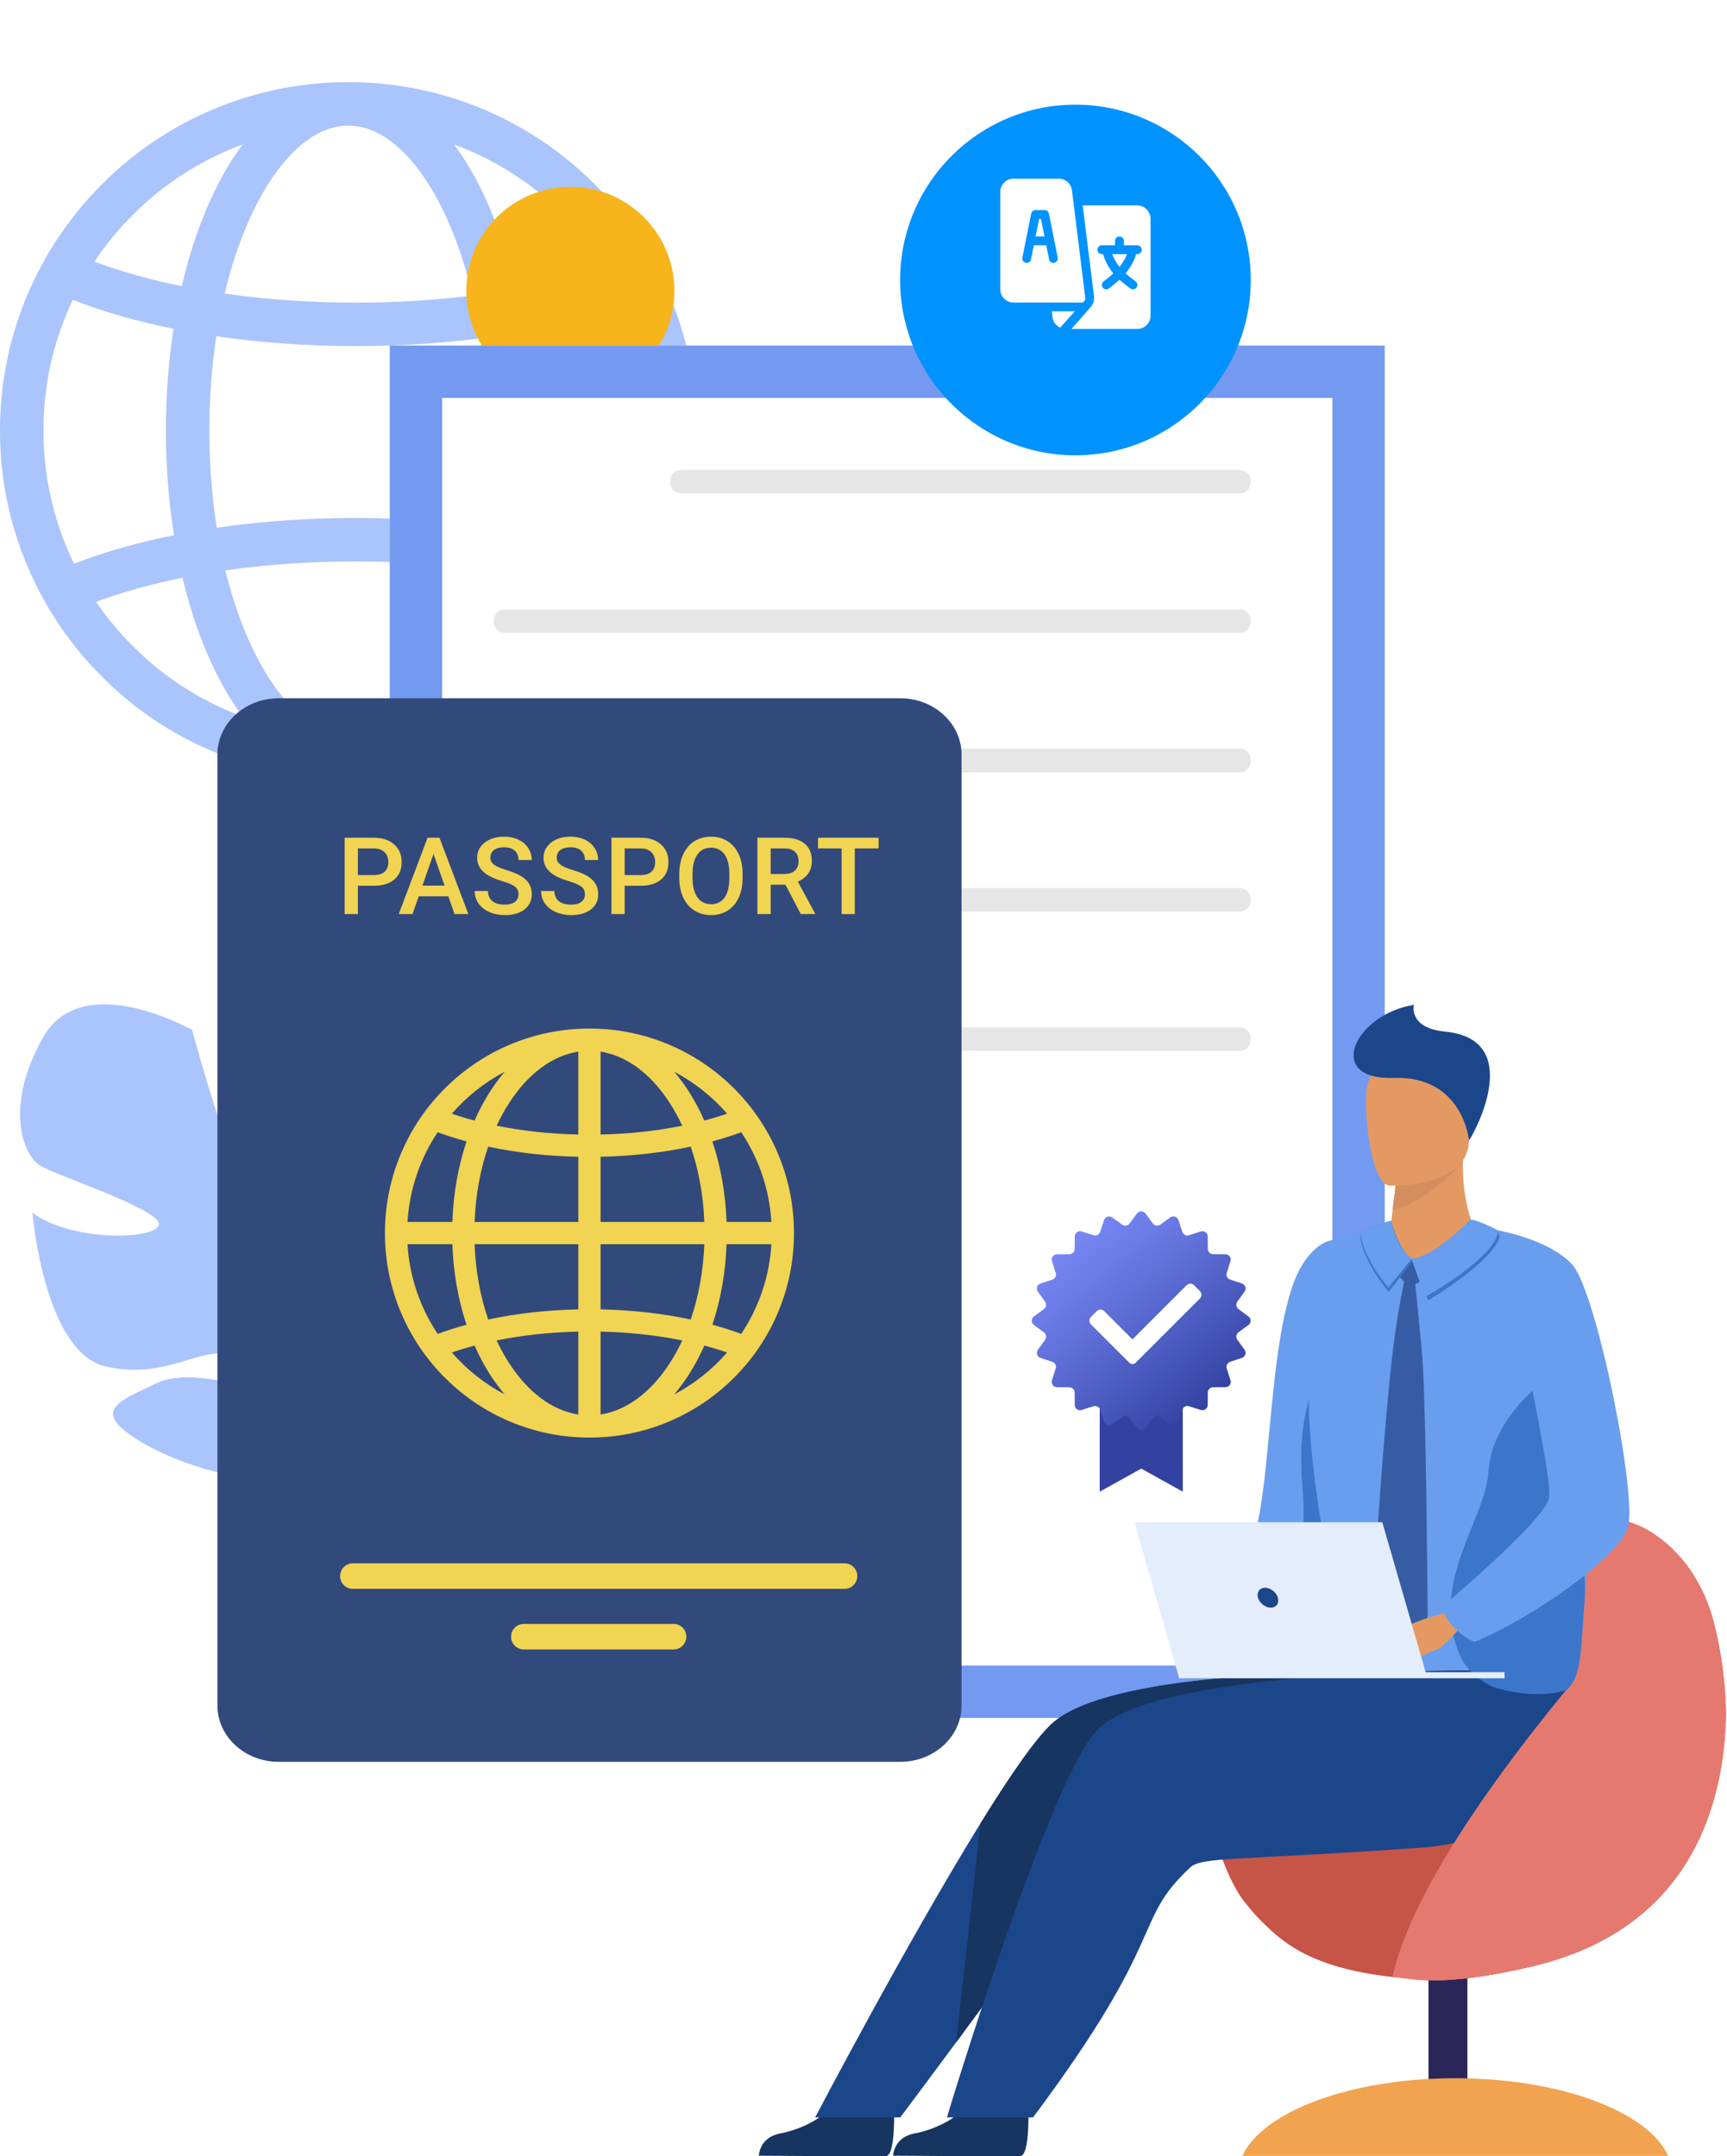 <svg width="330" height="412" viewBox="0 0 330 412" fill="none" xmlns="http://www.w3.org/2000/svg">
<path d="M8.251 198.19C15.786 184.901 36.713 196.819 36.713 196.819C36.713 196.819 44.807 227.172 49.021 229.236C53.234 231.299 46.7 201.796 46.7 201.796C55.433 203.721 73.907 222.393 73.907 222.393C73.907 222.393 64.419 251.49 68.964 252.348C73.508 253.205 76.172 226.111 76.172 226.111C83.637 231.564 88.401 244.675 88.401 244.675C93.258 265.059 69.25 270.878 69.25 270.878C69.25 270.878 66.16 281.04 68.676 294.718L68.677 294.719C68.677 294.719 69.377 297.323 69.681 301.454L67.443 300.707C67.442 299.985 67.416 299.279 67.361 298.59C67.362 298.585 67.362 298.582 67.36 298.577C67.359 298.567 67.358 298.558 67.357 298.548C67.309 298.115 67.237 297.5 67.144 296.747C67.144 296.746 67.144 296.745 67.144 296.744C67.144 296.743 67.143 296.742 67.143 296.741C66.865 295.037 66.702 293.794 66.626 292.909C66.626 292.907 66.626 292.904 66.626 292.901C65.849 287.587 64.554 280.569 62.933 278.647C62.933 278.647 63.286 278.346 63.723 277.676C63.471 277.986 63.208 278.308 62.933 278.647C56.615 286.416 37.042 281.533 27.03 275.561C17.019 269.588 22.583 267.823 29.81 264.356C37.037 260.889 48.69 266.325 52.828 265.401C56.966 264.476 52.346 260.631 45.064 258.861C37.782 257.09 32.069 263.744 20.243 261.116C8.416 258.489 6.203 231.743 6.203 231.743C13.394 237.105 28.953 237.027 30.329 234.194C31.704 231.361 10.547 224.633 7.511 222.633C4.475 220.633 0.716 211.478 8.251 198.19Z" fill="#AAC4FD"/>
<path d="M127.887 56.347C127.697 55.898 127.502 55.452 127.303 55.008C126.163 52.467 124.871 50.013 123.433 47.651C120.689 43.144 117.408 38.976 113.624 35.193C107.513 29.081 100.395 24.282 92.469 20.929C84.366 17.502 75.769 15.742 66.907 15.7C66.792 15.699 66.676 15.697 66.559 15.697C66.443 15.697 66.326 15.699 66.211 15.7C57.351 15.742 48.753 17.502 40.65 20.929C32.723 24.282 25.607 29.081 19.495 35.193C16.019 38.669 12.969 42.469 10.368 46.559C8.882 48.892 7.542 51.321 6.356 53.837C5.964 54.664 5.59 55.5 5.231 56.347C1.76 64.556 0 73.272 0 82.257C0 91.241 1.76 99.957 5.231 108.166C5.658 109.174 6.107 110.169 6.582 111.15C7.788 113.656 9.147 116.075 10.654 118.399C13.19 122.319 16.146 125.971 19.495 129.32C25.607 135.432 32.723 140.231 40.65 143.584C48.753 147.011 57.351 148.77 66.211 148.813C66.326 148.814 66.443 148.815 66.559 148.815C66.676 148.815 66.792 148.814 66.907 148.813C75.769 148.77 84.366 147.011 92.469 143.584C100.395 140.231 107.513 135.432 113.624 129.32C117.278 125.667 120.464 121.652 123.151 117.32C124.609 114.969 125.921 112.525 127.081 109.993C127.359 109.389 127.627 108.779 127.887 108.166C131.358 99.957 133.118 91.24 133.118 82.256C133.118 73.272 131.359 64.556 127.887 56.347ZM119.401 106.817C113.539 104.715 106.984 103.006 99.951 101.73C100.918 95.5 101.419 88.95 101.419 82.256C101.419 75.769 100.949 69.417 100.038 63.361C107.132 62.069 113.737 60.338 119.634 58.206C119.842 58.661 120.043 59.12 120.238 59.582C123.276 66.762 124.814 74.389 124.814 82.256C124.814 90.123 123.276 97.751 120.238 104.93C119.971 105.565 119.691 106.193 119.401 106.817ZM40.005 82.257C40.005 76.048 40.461 69.992 41.339 64.25C49.76 65.484 58.754 66.128 67.987 66.128C76.205 66.128 84.235 65.618 91.84 64.636C92.68 70.262 93.116 76.186 93.116 82.256C93.116 88.537 92.65 94.66 91.751 100.459C84.172 99.484 76.174 98.979 67.987 98.979C58.787 98.979 49.824 99.617 41.429 100.844C40.491 94.931 40.005 88.677 40.005 82.257ZM89.233 28.577C96.171 31.511 102.401 35.712 107.752 41.063C110.74 44.051 113.37 47.313 115.619 50.82C110.436 52.613 104.677 54.086 98.509 55.208C96.936 48.276 94.746 41.878 91.998 36.294C90.39 33.026 88.63 30.118 86.744 27.592C87.58 27.9 88.409 28.229 89.233 28.577ZM75.806 27.901C78.989 30.639 82.012 34.808 84.548 39.961C86.942 44.825 88.869 50.403 90.285 56.468C83.188 57.361 75.684 57.824 67.987 57.824C59.282 57.824 50.823 57.231 42.922 56.095C44.329 50.174 46.227 44.726 48.573 39.961C51.107 34.808 54.13 30.638 57.313 27.901C60.325 25.314 63.437 24.001 66.56 24.001C69.684 24.001 72.795 25.314 75.806 27.901ZM25.367 41.063C30.717 35.713 36.948 31.511 43.886 28.577C44.71 28.229 45.539 27.9 46.375 27.592C44.489 30.118 42.729 33.026 41.121 36.294C38.443 41.736 36.294 47.953 34.731 54.682C28.678 53.454 23.062 51.879 18.046 49.985C20.172 46.795 22.618 43.812 25.367 41.063ZM12.88 104.93C9.844 97.751 8.305 90.123 8.305 82.257C8.305 74.39 9.844 66.762 12.88 59.583C13.208 58.809 13.55 58.044 13.91 57.29C14.008 57.329 14.107 57.368 14.206 57.406C19.874 59.615 26.264 61.434 33.162 62.83C32.199 69.045 31.701 75.578 31.701 82.257C31.701 89.141 32.231 95.872 33.252 102.26C26.321 103.657 19.901 105.483 14.206 107.701C14.187 107.708 14.168 107.716 14.149 107.723C13.702 106.805 13.28 105.874 12.88 104.93ZM43.886 135.936C36.948 133.002 30.718 128.8 25.367 123.449C22.755 120.837 20.417 118.016 18.366 115.003C23.336 113.148 28.89 111.604 34.865 110.399C36.417 116.911 38.519 122.93 41.121 128.219C42.729 131.487 44.489 134.395 46.376 136.921C45.539 136.613 44.71 136.284 43.886 135.936ZM57.313 136.612C54.13 133.874 51.107 129.705 48.572 124.552C46.303 119.941 44.452 114.691 43.06 108.992C50.922 107.869 59.332 107.283 67.987 107.283C75.635 107.283 83.093 107.741 90.15 108.623C88.747 114.465 86.866 119.842 84.548 124.552C82.012 129.705 78.989 133.874 75.806 136.612C72.794 139.199 69.684 140.512 66.559 140.512C63.436 140.512 60.324 139.199 57.313 136.612ZM107.752 123.449C102.401 128.8 96.171 133.002 89.233 135.936C88.409 136.284 87.58 136.613 86.744 136.921C88.63 134.394 90.39 131.487 91.998 128.219C94.67 122.788 96.815 116.588 98.378 109.876C104.472 110.979 110.166 112.421 115.304 114.18C113.124 117.503 110.602 120.6 107.752 123.449Z" fill="#AAC4FD"/>
<circle cx="205.958" cy="318.872" r="8.954" fill="#73EAC0"/>
<circle cx="108.989" cy="55.582" r="19.879" fill="#F7B41B"/>
<g filter="url(#filter0_d_56_6766)">
<path d="M264.595 56.031H74.477V318.264H264.595V56.031Z" fill="white"/>
<path d="M259.595 61.031V313.264H79.477V61.031H259.595Z" stroke="#739AF0" stroke-width="10"/>
</g>
<path d="M135.263 250.33C135.374 243.766 130.123 238.337 123.558 238.232C116.994 238.121 111.565 243.372 111.46 249.937C111.349 256.501 116.6 261.93 123.165 262.035C129.723 262.145 135.153 256.894 135.263 250.33ZM123.194 260.22C117.634 260.127 113.182 255.53 113.275 249.966C113.368 244.406 117.965 239.954 123.529 240.047C129.089 240.14 133.541 244.737 133.448 250.301C133.355 255.861 128.753 260.312 123.194 260.22Z" fill="#B5CEFF"/>
<path d="M123.494 241.885C118.945 241.811 115.182 245.449 115.108 249.999C115.035 254.548 118.673 258.311 123.222 258.384C127.771 258.458 131.534 254.82 131.608 250.271C131.681 245.721 128.037 241.963 123.494 241.885ZM116.572 250.022C116.635 246.284 119.726 243.29 123.464 243.354C127.203 243.417 130.196 246.507 130.133 250.245C130.07 253.984 126.979 256.977 123.241 256.914C119.502 256.856 116.515 253.761 116.572 250.022Z" fill="#B5CEFF"/>
<path d="M127.453 247.811L119.375 247.678L119.347 249.385L127.425 249.518L127.453 247.811Z" fill="#B5CEFF"/>
<path d="M127.399 251.016L119.32 250.883L119.292 252.591L127.371 252.724L127.399 251.016Z" fill="#B5CEFF"/>
<path d="M226.01 285.035L218.08 280.625L210.137 285.035V266.17H226.01V285.035Z" fill="#3342A1"/>
<path d="M218.885 231.875L220.292 233.783C220.45 233.998 220.686 234.143 220.949 234.184C221.213 234.226 221.482 234.162 221.698 234.006L223.626 232.625C223.755 232.532 223.904 232.471 224.061 232.446C224.218 232.422 224.379 232.434 224.53 232.484C224.681 232.533 224.819 232.617 224.931 232.729C225.044 232.842 225.128 232.979 225.177 233.13L225.925 235.38C226.008 235.633 226.188 235.844 226.426 235.965C226.664 236.086 226.94 236.108 227.194 236.027L229.453 235.309C229.605 235.26 229.765 235.248 229.922 235.273C230.079 235.298 230.228 235.36 230.357 235.453C230.486 235.547 230.59 235.669 230.663 235.811C230.735 235.952 230.773 236.109 230.774 236.268L230.79 238.639C230.79 238.907 230.896 239.164 231.086 239.353C231.275 239.543 231.532 239.649 231.8 239.649L234.171 239.665C234.329 239.666 234.484 239.704 234.625 239.776C234.765 239.849 234.887 239.953 234.98 240.08C235.073 240.208 235.135 240.355 235.16 240.511C235.186 240.667 235.175 240.827 235.127 240.977L234.41 243.237C234.329 243.491 234.351 243.767 234.472 244.004C234.593 244.242 234.804 244.422 235.057 244.505L237.306 245.253C237.458 245.303 237.595 245.387 237.707 245.5C237.82 245.612 237.904 245.75 237.953 245.901C238.002 246.052 238.015 246.213 237.991 246.37C237.966 246.527 237.905 246.676 237.811 246.805L236.431 248.732C236.275 248.949 236.21 249.218 236.252 249.481C236.294 249.745 236.438 249.981 236.653 250.139L238.562 251.545C238.691 251.638 238.795 251.761 238.867 251.903C238.939 252.045 238.977 252.202 238.977 252.361C238.977 252.52 238.939 252.677 238.867 252.819C238.795 252.961 238.691 253.083 238.562 253.177L236.653 254.583C236.438 254.741 236.294 254.977 236.252 255.241C236.21 255.504 236.275 255.773 236.431 255.989L237.811 257.917C237.905 258.046 237.966 258.195 237.991 258.352C238.016 258.509 238.003 258.67 237.954 258.822C237.905 258.973 237.82 259.11 237.708 259.223C237.595 259.336 237.458 259.42 237.306 259.469L235.056 260.217C234.802 260.3 234.592 260.481 234.472 260.718C234.351 260.956 234.329 261.232 234.41 261.486L235.127 263.745C235.176 263.897 235.189 264.057 235.164 264.214C235.139 264.372 235.077 264.52 234.984 264.649C234.89 264.778 234.768 264.883 234.626 264.955C234.484 265.027 234.328 265.065 234.169 265.066L231.797 265.082C231.529 265.082 231.272 265.188 231.083 265.378C230.893 265.567 230.787 265.824 230.787 266.092L230.771 268.463C230.77 268.622 230.733 268.779 230.66 268.92C230.588 269.062 230.483 269.185 230.354 269.278C230.226 269.372 230.077 269.434 229.92 269.459C229.763 269.484 229.602 269.471 229.45 269.423L227.191 268.705C226.937 268.624 226.661 268.646 226.423 268.767C226.185 268.888 226.005 269.098 225.922 269.352L225.174 271.601C225.125 271.753 225.041 271.89 224.928 272.002C224.815 272.115 224.678 272.199 224.527 272.248C224.376 272.297 224.215 272.31 224.058 272.286C223.901 272.261 223.752 272.2 223.623 272.107L221.695 270.726C221.479 270.57 221.21 270.506 220.946 270.547C220.683 270.589 220.447 270.734 220.289 270.949L218.882 272.858C218.788 272.987 218.665 273.091 218.524 273.163C218.382 273.235 218.225 273.272 218.066 273.272C217.907 273.272 217.751 273.235 217.609 273.163C217.467 273.091 217.344 272.987 217.251 272.858L215.844 270.949C215.687 270.734 215.451 270.59 215.187 270.548C214.924 270.506 214.655 270.571 214.438 270.727L212.511 272.108C212.382 272.201 212.233 272.262 212.076 272.287C211.918 272.312 211.758 272.299 211.606 272.25C211.455 272.201 211.317 272.116 211.205 272.004C211.092 271.891 211.008 271.754 210.958 271.603L210.211 269.353C210.127 269.099 209.947 268.889 209.71 268.768C209.472 268.647 209.196 268.625 208.942 268.706L206.682 269.425C206.531 269.473 206.37 269.486 206.213 269.461C206.056 269.436 205.907 269.374 205.778 269.28C205.65 269.187 205.545 269.064 205.472 268.922C205.4 268.781 205.362 268.624 205.362 268.465L205.346 266.094C205.346 265.826 205.239 265.569 205.05 265.38C204.86 265.19 204.604 265.084 204.336 265.084L201.965 265.068C201.806 265.067 201.649 265.029 201.508 264.957C201.366 264.885 201.244 264.78 201.15 264.651C201.057 264.522 200.995 264.374 200.97 264.217C200.945 264.059 200.957 263.899 201.006 263.747L201.723 261.488C201.805 261.234 201.783 260.958 201.662 260.72C201.541 260.482 201.33 260.302 201.077 260.219L198.827 259.471C198.676 259.422 198.539 259.338 198.426 259.225C198.314 259.113 198.23 258.975 198.18 258.824C198.131 258.673 198.118 258.512 198.143 258.355C198.168 258.198 198.229 258.049 198.322 257.92L199.702 255.991C199.858 255.775 199.922 255.506 199.881 255.243C199.839 254.979 199.695 254.743 199.48 254.585L197.571 253.179C197.442 253.085 197.338 252.963 197.266 252.821C197.194 252.679 197.156 252.522 197.156 252.363C197.156 252.204 197.194 252.048 197.266 251.906C197.338 251.764 197.442 251.641 197.571 251.548L199.48 250.141C199.695 249.983 199.839 249.747 199.881 249.483C199.922 249.22 199.858 248.951 199.702 248.734L198.321 246.807C198.228 246.678 198.167 246.529 198.142 246.372C198.117 246.215 198.13 246.054 198.179 245.903C198.229 245.752 198.313 245.614 198.425 245.502C198.538 245.389 198.675 245.305 198.826 245.255L201.085 244.513C201.338 244.43 201.548 244.25 201.669 244.012C201.79 243.775 201.813 243.499 201.731 243.245L201.013 240.985C200.964 240.834 200.952 240.673 200.977 240.516C201.002 240.359 201.064 240.21 201.157 240.081C201.251 239.953 201.374 239.848 201.515 239.776C201.657 239.703 201.814 239.665 201.973 239.665L204.344 239.649C204.612 239.649 204.869 239.543 205.058 239.353C205.247 239.164 205.354 238.907 205.354 238.639L205.37 236.268C205.37 236.109 205.408 235.952 205.48 235.81C205.553 235.669 205.658 235.546 205.786 235.453C205.915 235.359 206.064 235.297 206.221 235.272C206.378 235.247 206.539 235.259 206.69 235.308L208.95 236.027C209.204 236.108 209.48 236.086 209.718 235.965C209.955 235.844 210.136 235.633 210.219 235.38L210.966 233.129C211.016 232.978 211.1 232.841 211.213 232.728C211.325 232.616 211.463 232.532 211.614 232.483C211.765 232.433 211.926 232.421 212.083 232.445C212.24 232.47 212.389 232.531 212.518 232.624L214.44 234.007C214.657 234.163 214.926 234.227 215.189 234.186C215.453 234.144 215.689 234 215.846 233.785L217.254 231.876C217.347 231.747 217.47 231.643 217.612 231.571C217.753 231.499 217.91 231.461 218.069 231.461C218.228 231.461 218.385 231.498 218.527 231.57C218.668 231.642 218.791 231.746 218.885 231.875Z" fill="url(#paint0_linear_56_6766)"/>
<path d="M215.803 260.408L208.461 253.069C208.273 252.879 208.168 252.624 208.168 252.357C208.168 252.09 208.273 251.835 208.461 251.645L209.572 250.534C209.762 250.347 210.017 250.241 210.284 250.241C210.55 250.241 210.806 250.347 210.995 250.534L216.392 255.931L226.745 245.58C226.934 245.393 227.19 245.287 227.457 245.287C227.723 245.287 227.979 245.393 228.169 245.58L229.28 246.692C229.467 246.881 229.572 247.136 229.572 247.403C229.572 247.669 229.467 247.925 229.28 248.114L216.99 260.404C216.833 260.561 216.62 260.65 216.397 260.65C216.175 260.651 215.961 260.564 215.803 260.408Z" fill="white"/>
<path d="M130.209 94.29H236.825C239.724 94.29 239.724 89.795 236.825 89.795H130.209C127.311 89.795 127.311 94.29 130.209 94.29Z" fill="#E6E6E6"/>
<path d="M96.537 120.925H236.827C239.725 120.925 239.725 116.43 236.827 116.43H96.537C93.639 116.43 93.639 120.925 96.537 120.925Z" fill="#E6E6E6"/>
<path d="M96.537 147.564H236.827C239.725 147.564 239.725 143.068 236.827 143.068H96.537C93.639 143.068 93.639 147.564 96.537 147.564Z" fill="#E6E6E6"/>
<path d="M96.537 174.193H236.827C239.725 174.193 239.725 169.697 236.827 169.697H96.537C93.639 169.697 93.639 174.193 96.537 174.193Z" fill="#E6E6E6"/>
<path d="M96.537 200.82H236.827C239.725 200.82 239.725 196.324 236.827 196.324H96.537C93.639 196.324 93.639 200.82 96.537 200.82Z" fill="#E6E6E6"/>
<path d="M196.405 400.074C196.405 400.074 197.116 411.808 194.978 411.977C194.694 412 184.136 412 184.136 412L170.66 411.915C170.66 411.915 170.747 408.426 174.687 407.679C178.626 406.931 185.546 404.238 186.717 398.21C187.888 392.182 196.405 400.074 196.405 400.074Z" fill="#163560"/>
<path d="M170.745 400.074C170.745 400.074 171.455 411.808 169.317 411.977C169.033 412 158.476 412 158.476 412L145 411.915C145 411.915 145.087 408.426 149.027 407.679C152.966 406.931 159.886 404.238 161.057 398.21C162.228 392.182 170.745 400.074 170.745 400.074Z" fill="#163560"/>
<path d="M227.051 315.032L238.859 319.103C238.859 319.103 246.375 303.806 248.206 301.728C250.294 299.358 251.794 281.118 252.739 264.622C253.563 250.195 253.967 237.098 253.967 237.098C253.967 237.098 249.948 238.012 247.321 244.8C242.836 256.434 242.856 279.152 240.344 290.866C238.912 297.611 229.483 314.072 227.051 315.032Z" fill="#699DEE"/>
<path d="M238.855 319.092C243.358 313.86 246.371 303.795 248.202 301.717C250.29 299.347 260.163 285.879 250.943 264.701C246.418 278.095 250.196 285.383 248.773 293.3C247.355 301.151 239.267 313.86 238.855 319.092Z" fill="#3B76CA"/>
<path d="M272.957 406.81C272.957 406.81 274.061 407.792 276.677 407.792C279.642 407.792 280.397 406.81 280.397 406.81V365.172H272.957V406.81Z" fill="#2A2659"/>
<path d="M232.005 348.252C232.005 348.282 232.005 348.315 232.018 348.347C232.257 350.088 232.613 351.812 233.084 353.505C233.767 356.062 234.778 358.521 236.092 360.819C240.123 367.616 247.766 375.181 266.093 377.651C266.98 377.768 267.897 377.88 268.834 377.975C270.543 378.149 272.342 378.279 274.229 378.366H274.59C274.71 378.366 274.839 378.366 274.951 378.378C280.281 378.246 286.247 377.269 292.892 375.69C306.547 372.45 315.443 365.782 321.069 357.669C321.544 356.979 322 356.281 322.435 355.573C323.544 353.746 324.521 351.843 325.36 349.877C328.485 342.578 329.681 334.712 329.793 327.416C329.711 321.469 328.914 315.553 327.418 309.796C326.519 306.356 325.052 303.09 323.078 300.133C322.564 299.368 322.01 298.631 321.418 297.925C319.536 295.645 317.257 293.723 314.69 292.254C308.167 288.536 286.715 284.833 268.542 294.424C235.095 312.074 230.064 333.877 232.005 348.252Z" fill="#E57970"/>
<path d="M237.632 363.161C242.966 369.371 247.771 375.733 266.098 377.771C266.985 377.868 267.902 377.96 268.839 378.035C270.548 378.182 272.347 378.284 274.233 378.359C274.353 378.359 274.483 378.359 274.595 378.359C274.707 378.359 274.844 378.359 274.956 378.371C280.286 378.239 286.251 377.263 292.897 375.683C306.552 372.443 315.448 365.775 321.074 357.662C321.549 356.973 322.004 356.274 322.44 355.566C312.079 353.094 289.952 348.761 267.967 350.53C256.041 351.492 243.669 352.554 233.081 353.488C232.733 353.526 235.872 361.116 237.632 363.161Z" fill="#C65447"/>
<path d="M300.381 254.286C300.215 253.583 300.033 252.891 299.835 252.21C297.216 242.946 292.948 236.23 286.24 235.129C285.4 237.421 277.19 241.229 270.003 240.86C269.211 240.82 268.042 239.744 268.027 239.739C262.354 238.939 259.655 235.899 259.922 235.488C259.672 235.508 253.964 237.11 253.964 237.11C249 258.814 248.407 270.874 254.38 301.827C256.56 313.132 253.226 319.27 253.964 320.017C255.257 321.313 269.555 321.684 281.05 322.13C282.427 322.18 283.79 322.23 285.116 322.272C293.521 322.549 300.441 322.646 300.441 322.646C301.011 321.934 302.063 315.375 302.778 306.138C303.927 291.382 304.228 269.807 300.381 254.286Z" fill="#699DEE"/>
<path d="M282.292 236.172L275.459 241.834L265.051 240.226C265.148 239.23 265.666 234.879 266.112 231.174C266.479 228.146 266.798 225.547 266.798 225.547L279.229 220.564L279.603 220.414C279.603 220.476 279.603 220.539 279.603 220.601C279.568 221.099 279.546 221.586 279.536 222.061C279.314 230.568 282.292 236.172 282.292 236.172Z" fill="#E49963"/>
<path d="M253.595 353.084C218.804 355.576 207.975 355.13 206.749 356.802C199.067 367.327 198.292 369.144 182.713 390.232C179.74 394.256 176.234 398.978 172.028 404.6H155.762C155.762 404.6 173.311 371.115 187.343 348.43C192.88 339.474 197.871 332.203 201.018 329.337C211.889 319.427 255.207 319.657 255.207 319.657C255.207 319.657 292.818 318.747 295.778 324.319C296.426 325.53 279.788 351.198 253.595 353.084Z" fill="#1C468A"/>
<path d="M253.6 353.084C218.81 355.576 207.981 355.13 206.755 356.802C199.072 367.327 198.297 369.144 182.719 390.232L187.349 348.43C192.885 339.474 197.876 332.203 201.023 329.337C211.895 319.427 255.212 319.657 255.212 319.657C255.212 319.657 292.824 318.747 295.784 324.319C296.432 325.53 279.794 351.198 253.6 353.084Z" fill="#163560"/>
<path d="M273.585 240.989L266.737 240.262C266.737 240.262 265.88 240.451 266.044 241.53C266.209 242.609 268.466 245.517 269.319 245.674C270.171 245.831 275.438 242.973 273.585 240.989Z" fill="#365DA4"/>
<path d="M299.007 330.096C299.007 330.096 297.849 351.164 271.652 353.045C236.862 355.537 229.686 354.72 227.411 356.848C216.225 367.313 223.618 369.519 197.399 404.598H180.934C180.934 404.598 201.032 338.035 210.137 330.061C221.191 320.388 266.35 319.658 266.35 319.658C266.35 319.658 296.448 317.34 299.408 322.912C300.049 324.12 299.007 330.096 299.007 330.096Z" fill="#1C468A"/>
<path d="M266.09 377.652C266.09 377.757 269.698 378.275 271.669 378.362C272.466 378.4 273.274 378.412 274.101 378.405H274.313H274.953C280.283 378.27 286.248 377.293 292.894 375.716C310.73 371.48 320.446 361.398 325.362 349.898C328.487 342.6 329.683 334.733 329.795 327.437C329.714 321.49 328.917 315.575 327.423 309.818C326.522 306.378 325.056 303.112 323.082 300.154C322.696 299.581 322.285 299.018 321.849 298.477C321.712 298.298 321.567 298.124 321.423 297.949C309.141 310.777 272.003 351.64 266.09 377.652Z" fill="#E57970"/>
<path d="M267.027 377.649C267.027 377.754 270.635 378.272 272.606 378.36C273.105 378.384 273.603 378.397 274.102 378.402H274.313H274.954C280.284 378.267 286.249 377.291 292.895 375.713C310.731 371.477 320.446 361.395 325.363 349.896C328.487 342.597 329.683 334.73 329.796 327.434C329.714 321.487 328.918 315.572 327.423 309.815C326.523 306.375 325.056 303.109 323.083 300.152C322.696 299.578 322.285 299.015 321.849 298.475C309.096 311.866 272.863 351.984 267.027 377.649Z" fill="#E57970"/>
<path d="M265.85 233.309C265.85 233.309 266.989 238.397 269.994 240.856L265.359 246.884C265.359 246.884 259.745 240.241 259.91 235.484C259.91 235.484 264.363 233.486 265.85 233.309Z" fill="#3B76CA"/>
<path d="M265.858 233.309C265.858 233.309 266.726 238.098 269.731 240.56L265.278 246.042C265.278 246.042 260.391 240.363 259.918 235.486C259.918 235.484 264.371 233.486 265.858 233.309Z" fill="#699DEE"/>
<path d="M281.458 233.309C281.458 233.309 274.371 240.037 269.746 240.56L272.918 248.476C272.918 248.476 286.723 240.298 286.763 235.399C286.753 235.399 282.953 233.353 281.458 233.309Z" fill="#3B76CA"/>
<path d="M280.94 233.039C280.94 233.039 274.359 240.016 269.727 240.559L272.293 247.855C272.293 247.855 286.197 240.029 286.247 235.13C286.235 235.125 282.435 233.084 280.94 233.039Z" fill="#699DEE"/>
<path d="M302.768 306.145C302.053 315.382 302.245 320.208 299.394 322.924C299.394 322.924 293.623 325.095 285.106 322.279C282.198 320.784 279.928 318.751 278.805 315.955C273.193 302.018 283.873 290.434 284.416 281.202C284.959 271.969 293.421 265.227 293.421 265.227C293.421 265.227 303.917 291.386 302.768 306.145Z" fill="#3B76CA"/>
<path d="M270.373 244.877C270.373 244.877 271.671 257.125 271.9 261.224C272.551 272.751 272.787 307.394 272.787 307.394C272.787 307.394 273.129 310.419 271.11 312.832C269.864 314.311 268.483 315.672 266.984 316.896C266.984 316.896 264.021 314.304 262.845 309.435C262.065 306.196 263.942 278.99 265.835 260.87C266.402 255.418 267.245 249.998 268.36 244.631C268.36 244.631 269.904 244.362 270.373 244.877Z" fill="#365DA4"/>
<path d="M318.779 411.957H237.395C241.269 403.485 258.017 397.113 278.091 397.113C298.164 397.113 314.914 403.485 318.779 411.957Z" fill="#F1A34F"/>
<path d="M276.911 307.971C276.911 307.971 271.392 309.418 269.581 310.413C267.769 311.407 264.138 316.184 264.953 316.931C269.042 320.669 269.673 316.523 274.694 315.165C275.606 314.915 279.807 310.233 279.807 310.233L276.911 307.971Z" fill="#E49963"/>
<path d="M272.421 319.531L264.134 290.873H216.77L225.321 320.693H225.483H272.758H287.497V319.531H272.421Z" fill="#E4EDFC"/>
<path d="M240.381 305.295C240.082 304.246 240.688 303.396 241.734 303.396C242.781 303.396 243.877 304.246 244.179 305.295C244.48 306.344 243.872 307.192 242.823 307.192C241.774 307.192 240.683 306.342 240.381 305.295Z" fill="#1C468A"/>
<path d="M286.239 235.123C286.239 235.123 295.643 236.653 300.35 241.542C305.057 246.431 313.021 286.432 311.03 292.041C309.039 297.65 293.112 309.058 281.707 313.762C281.707 313.762 276.095 311.228 275.727 306.885C275.727 306.885 295.095 290.593 296 286.25C296.904 281.907 286.239 235.123 286.239 235.123Z" fill="#699DEE"/>
<path d="M279.582 220.61C279.547 221.108 279.525 221.595 279.515 222.07C277.108 224.664 271.454 230.193 266.102 231.173C266.468 228.145 266.787 225.546 266.787 225.546L279.218 220.562L279.582 220.61Z" fill="#D68D5D"/>
<path d="M265.506 226.548C265.506 226.548 280.416 227.228 280.705 217.939C280.995 208.649 283.103 202.49 273.594 201.65C264.085 200.81 262.132 204.311 261.282 207.381C260.432 210.451 261.636 226.132 265.506 226.548Z" fill="#E49963"/>
<path d="M280.701 217.93C280.701 217.93 279.587 205.531 266.306 205.969C253.025 206.408 258.771 193.851 270.183 192C270.183 192 268.992 196.425 276.164 197.126C291.239 198.611 282.042 215.971 280.701 217.93Z" fill="#1C468A"/>
<path d="M183.733 325.912C183.733 331.819 178.478 336.652 172.055 336.652H53.224C46.802 336.652 41.547 331.819 41.547 325.912V144.165C41.547 138.259 46.802 133.426 53.224 133.426H172.055C178.478 133.426 183.733 138.259 183.733 144.165V325.912Z" fill="#32497C"/>
<path d="M148.642 220.405C146.673 215.752 143.856 211.573 140.268 207.985C136.679 204.397 132.5 201.579 127.846 199.611C123.027 197.573 117.909 196.539 112.634 196.539C107.359 196.539 102.241 197.573 97.422 199.611C92.768 201.579 88.589 204.397 85.001 207.985C81.412 211.573 78.595 215.752 76.627 220.405C74.588 225.225 73.555 230.343 73.555 235.617C73.555 240.892 74.588 246.009 76.627 250.829C78.595 255.482 81.412 259.662 85.001 263.25C88.589 266.838 92.768 269.655 97.422 271.624C102.241 273.662 107.359 274.695 112.634 274.695C117.909 274.695 123.027 273.662 127.846 271.624C132.5 269.655 136.679 266.837 140.268 263.25C143.856 259.662 146.673 255.482 148.642 250.829C150.68 246.009 151.714 240.892 151.714 235.617C151.714 230.343 150.68 225.225 148.642 220.405ZM110.51 233.493H90.686C90.88 228.395 91.77 223.51 93.288 219.102C98.734 220.264 104.509 220.912 110.51 221.036V233.493ZM110.51 237.741V250.199C104.51 250.322 98.734 250.971 93.288 252.132C91.77 247.724 90.88 242.839 90.686 237.741H110.51ZM114.759 237.741H134.583C134.388 242.839 133.498 247.724 131.98 252.132C126.534 250.971 120.759 250.322 114.759 250.199V237.741ZM114.759 233.493V221.036C120.759 220.912 126.534 220.263 131.98 219.102C133.498 223.51 134.388 228.395 134.583 233.493L114.759 233.493ZM114.759 216.786V200.951C119.671 201.709 124.277 205.085 127.907 210.648C128.814 212.039 129.635 213.528 130.368 215.1C125.424 216.105 120.192 216.669 114.759 216.786ZM110.51 200.951V216.786C105.076 216.669 99.844 216.105 94.9 215.1C95.633 213.528 96.454 212.039 97.362 210.648C100.992 205.085 105.597 201.709 110.51 200.951ZM86.434 233.493H77.868C78.25 227.182 80.32 221.319 83.631 216.351C85.382 216.996 87.226 217.581 89.144 218.102C87.554 222.853 86.626 228.072 86.434 233.493ZM86.434 237.741C86.626 243.162 87.554 248.382 89.144 253.132C87.225 253.653 85.382 254.239 83.631 254.884C80.32 249.915 78.25 244.053 77.868 237.741H86.434ZM110.51 254.448V270.283C105.597 269.526 100.992 266.15 97.362 260.586C96.454 259.196 95.633 257.706 94.9 256.134C99.844 255.129 105.077 254.565 110.51 254.448ZM114.759 270.283V254.448C120.191 254.565 125.424 255.129 130.368 256.134C129.635 257.706 128.814 259.196 127.907 260.586C124.277 266.15 119.671 269.526 114.759 270.283ZM138.834 237.741H147.4C147.019 244.053 144.949 249.915 141.637 254.884C139.886 254.239 138.042 253.653 136.124 253.132C137.714 248.382 138.642 243.162 138.834 237.741ZM138.834 233.493C138.642 228.072 137.714 222.853 136.124 218.102C138.043 217.581 139.886 216.995 141.637 216.351C144.949 221.319 147.019 227.182 147.401 233.493L138.834 233.493ZM138.932 212.803C137.539 213.28 136.088 213.719 134.585 214.117C133.679 212.062 132.637 210.122 131.465 208.326C130.631 207.047 129.745 205.864 128.813 204.779C132.668 206.809 136.098 209.541 138.932 212.803ZM96.455 204.779C95.523 205.864 94.638 207.047 93.803 208.326C92.631 210.122 91.589 212.062 90.683 214.117C89.18 213.719 87.729 213.28 86.336 212.803C89.171 209.541 92.601 206.809 96.455 204.779ZM86.336 258.431C87.729 257.954 89.18 257.515 90.683 257.117C91.589 259.173 92.631 261.112 93.803 262.908C94.638 264.187 95.523 265.37 96.455 266.456C92.601 264.425 89.171 261.694 86.336 258.431ZM128.813 266.456C129.746 265.37 130.631 264.187 131.465 262.908C132.637 261.112 133.679 259.173 134.586 257.118C136.088 257.515 137.539 257.954 138.932 258.431C136.098 261.694 132.668 264.426 128.813 266.456Z" fill="#F0D452"/>
<path d="M68.386 169.253V174.663H65.852V160.076H71.432C73.061 160.076 74.355 160.501 75.314 161.35C76.272 162.199 76.752 163.322 76.752 164.72C76.752 166.151 76.282 167.264 75.344 168.06C74.406 168.855 73.091 169.253 71.402 169.253L68.386 169.253ZM68.386 167.209H71.432C72.333 167.209 73.021 166.997 73.496 166.573C73.97 166.149 74.207 165.536 74.207 164.735C74.207 163.946 73.967 163.317 73.486 162.846C73.005 162.375 72.344 162.133 71.502 162.12H68.386V167.209Z" fill="#F0D452"/>
<path d="M85.659 171.266H80.008L78.826 174.663H76.191L81.702 160.076H83.976L89.496 174.663H86.851L85.659 171.266ZM80.72 169.223H84.948L82.834 163.172L80.72 169.223Z" fill="#F0D452"/>
<path d="M99.081 170.905C99.081 170.264 98.855 169.769 98.404 169.422C97.954 169.075 97.14 168.724 95.965 168.37C94.789 168.016 93.854 167.622 93.16 167.188C91.831 166.353 91.166 165.265 91.166 163.922C91.166 162.747 91.645 161.778 92.604 161.017C93.562 160.256 94.806 159.875 96.335 159.875C97.35 159.875 98.256 160.062 99.05 160.436C99.845 160.81 100.47 161.343 100.924 162.034C101.378 162.725 101.605 163.492 101.605 164.333H99.08C99.08 163.572 98.842 162.975 98.364 162.545C97.886 162.114 97.204 161.898 96.315 161.898C95.487 161.898 94.844 162.076 94.387 162.429C93.929 162.784 93.7 163.278 93.7 163.912C93.7 164.447 93.948 164.892 94.442 165.25C94.936 165.607 95.751 165.954 96.886 166.291C98.022 166.629 98.933 167.013 99.621 167.443C100.309 167.874 100.814 168.369 101.134 168.926C101.455 169.484 101.615 170.137 101.615 170.885C101.615 172.1 101.149 173.067 100.217 173.785C99.286 174.503 98.022 174.862 96.425 174.862C95.37 174.862 94.4 174.667 93.515 174.276C92.63 173.885 91.942 173.346 91.451 172.658C90.96 171.97 90.715 171.169 90.715 170.253H93.25C93.25 171.082 93.523 171.723 94.071 172.177C94.619 172.631 95.403 172.858 96.425 172.858C97.307 172.858 97.97 172.68 98.414 172.322C98.859 171.965 99.081 171.493 99.081 170.905Z" fill="#F0D452"/>
<path d="M111.767 170.905C111.767 170.264 111.542 169.769 111.091 169.422C110.64 169.075 109.827 168.724 108.652 168.37C107.476 168.016 106.541 167.622 105.846 167.188C104.517 166.353 103.853 165.265 103.853 163.922C103.853 162.747 104.332 161.778 105.29 161.017C106.249 160.256 107.493 159.875 109.023 159.875C110.038 159.875 110.943 160.062 111.738 160.436C112.532 160.81 113.157 161.343 113.611 162.034C114.065 162.725 114.292 163.492 114.292 164.333H111.768C111.768 163.572 111.529 162.975 111.051 162.545C110.574 162.114 109.891 161.898 109.003 161.898C108.174 161.898 107.531 162.076 107.074 162.429C106.616 162.784 106.388 163.278 106.388 163.912C106.388 164.447 106.635 164.892 107.129 165.25C107.623 165.607 108.438 165.954 109.574 166.291C110.709 166.629 111.621 167.013 112.309 167.443C112.997 167.874 113.501 168.369 113.822 168.926C114.142 169.484 114.303 170.137 114.303 170.885C114.303 172.1 113.837 173.067 112.905 173.785C111.973 174.503 110.709 174.862 109.113 174.862C108.057 174.862 107.087 174.667 106.202 174.276C105.317 173.885 104.63 173.346 104.139 172.658C103.648 171.97 103.402 171.169 103.402 170.253H105.937C105.937 171.082 106.211 171.723 106.759 172.177C107.306 172.631 108.091 172.858 109.113 172.858C109.995 172.858 110.657 172.68 111.102 172.322C111.545 171.965 111.767 171.493 111.767 170.905Z" fill="#F0D452"/>
<path d="M119.366 169.253V174.663H116.832V160.076H122.412C124.042 160.076 125.336 160.501 126.295 161.35C127.253 162.199 127.732 163.322 127.732 164.72C127.732 166.151 127.263 167.264 126.325 168.06C125.386 168.855 124.072 169.253 122.382 169.253L119.366 169.253ZM119.366 167.209H122.412C123.314 167.209 124.002 166.997 124.476 166.573C124.95 166.149 125.188 165.536 125.188 164.735C125.188 163.946 124.947 163.317 124.466 162.846C123.985 162.375 123.324 162.133 122.483 162.12H119.366V167.209Z" fill="#F0D452"/>
<path d="M141.899 167.749C141.899 169.179 141.652 170.433 141.158 171.511C140.664 172.59 139.958 173.418 139.039 173.996C138.121 174.574 137.064 174.862 135.868 174.862C134.686 174.862 133.632 174.574 132.707 173.996C131.782 173.418 131.068 172.595 130.563 171.526C130.059 170.458 129.804 169.225 129.797 167.829V167.008C129.797 165.585 130.049 164.33 130.553 163.241C131.057 162.153 131.769 161.319 132.687 160.741C133.606 160.164 134.659 159.875 135.848 159.875C137.037 159.875 138.091 160.16 139.009 160.732C139.927 161.303 140.637 162.124 141.138 163.196C141.639 164.268 141.893 165.515 141.899 166.938V167.749ZM139.365 166.988C139.365 165.372 139.059 164.133 138.448 163.271C137.837 162.41 136.97 161.979 135.848 161.979C134.753 161.979 133.896 162.408 133.279 163.266C132.661 164.125 132.345 165.339 132.332 166.908V167.749C132.332 169.352 132.644 170.591 133.269 171.466C133.893 172.341 134.76 172.779 135.868 172.779C136.99 172.779 137.854 172.351 138.458 171.496C139.063 170.642 139.365 169.392 139.365 167.75V166.988H139.365Z" fill="#F0D452"/>
<path d="M150.09 169.052H147.265V174.663H144.73V160.076H149.86C151.543 160.076 152.842 160.454 153.757 161.209C154.672 161.965 155.13 163.057 155.13 164.488C155.13 165.464 154.894 166.281 154.423 166.939C153.952 167.598 153.296 168.104 152.455 168.458L155.731 174.533V174.663H153.016L150.09 169.052ZM147.265 167.009H149.87C150.725 167.009 151.393 166.793 151.874 166.362C152.355 165.932 152.595 165.342 152.595 164.594C152.595 163.813 152.373 163.209 151.929 162.781C151.485 162.354 150.822 162.133 149.94 162.12H147.265L147.265 167.009Z" fill="#F0D452"/>
<path d="M167.884 162.12H163.335V174.663H160.821V162.12H156.312V160.076H167.884V162.12H167.884Z" fill="#F0D452"/>
<path d="M128.71 315.182H100.093C98.745 315.182 97.652 314.089 97.652 312.741C97.652 311.393 98.745 310.301 100.093 310.301H128.71C130.058 310.301 131.15 311.393 131.15 312.741C131.15 314.089 130.058 315.182 128.71 315.182Z" fill="#F0D452"/>
<path d="M161.372 303.602H67.425C66.077 303.602 64.984 302.509 64.984 301.161C64.984 299.813 66.077 298.721 67.425 298.721H161.372C162.719 298.721 163.812 299.813 163.812 301.161C163.812 302.509 162.72 303.602 161.372 303.602Z" fill="#F0D452"/>
<g filter="url(#filter1_d_56_6766)">
<ellipse cx="205.5" cy="48.5" rx="33.5" ry="33.5" fill="#0092FF"/>
</g>
<path d="M198.916 41.826H198.556L197.883 45.191H199.589L198.916 41.826Z" fill="white"/>
<path d="M212.531 48.557C212.894 49.532 213.378 50.322 213.912 50.994C214.447 50.322 214.986 49.532 215.35 48.557H212.531Z" fill="white"/>
<path d="M217.327 39.246H206.88L209.059 56.726C209.097 57.441 208.902 58.114 208.435 58.641L204.746 62.857H217.327C218.719 62.857 219.851 61.725 219.851 60.333V41.826C219.851 40.434 218.719 39.246 217.327 39.246ZM217.327 48.556H217.103C216.624 50.092 215.865 51.293 215.076 52.24C215.694 52.806 216.355 53.269 217.012 53.788C217.374 54.078 217.433 54.607 217.143 54.97C216.853 55.333 216.322 55.392 215.96 55.101C215.247 54.537 214.577 54.066 213.906 53.451C213.236 54.066 212.622 54.537 211.909 55.101C211.547 55.392 211.016 55.333 210.726 54.97C210.436 54.607 210.495 54.078 210.857 53.788C211.514 53.269 212.119 52.806 212.737 52.24C211.948 51.293 211.245 50.092 210.766 48.556H210.542C210.077 48.556 209.7 48.179 209.7 47.715C209.7 47.25 210.077 46.873 210.542 46.873H213.065V46.032C213.065 45.567 213.441 45.191 213.906 45.191C214.371 45.191 214.748 45.567 214.748 46.032V46.873H217.327C217.792 46.873 218.169 47.25 218.169 47.715C218.169 48.179 217.792 48.556 217.327 48.556Z" fill="white"/>
<path d="M204.83 36.351C204.673 35.091 203.596 34.141 202.326 34.141H193.66C192.269 34.141 191.137 35.273 191.137 36.664V55.284C191.137 56.675 192.269 57.807 193.66 57.807C198.689 57.807 202.307 57.807 206.927 57.807C207.172 57.527 207.378 57.351 207.387 56.985C207.389 56.893 204.841 36.442 204.83 36.351ZM201.453 50.22C201.007 50.312 200.555 50.022 200.463 49.56L199.925 46.871H197.547L197.009 49.56C196.919 50.015 196.48 50.314 196.019 50.22C195.564 50.129 195.268 49.686 195.359 49.23L197.042 40.818C197.121 40.425 197.466 40.142 197.867 40.142H199.605C200.006 40.142 200.351 40.425 200.43 40.818L202.112 49.23C202.204 49.686 201.908 50.129 201.453 50.22Z" fill="white"/>
<path d="M200.969 59.492L201.113 60.646C201.209 61.419 201.723 62.208 202.568 62.601C204.162 60.846 203.198 61.908 205.392 59.492H200.969Z" fill="white"/>
<defs>
<filter id="filter0_d_56_6766" x="50.477" y="42.031" width="238.119" height="310.232" filterUnits="userSpaceOnUse" color-interpolation-filters="sRGB">
<feFlood flood-opacity="0" result="BackgroundImageFix"/>
<feColorMatrix in="SourceAlpha" type="matrix" values="0 0 0 0 0 0 0 0 0 0 0 0 0 0 0 0 0 0 127 0" result="hardAlpha"/>
<feOffset dy="10"/>
<feGaussianBlur stdDeviation="12"/>
<feComposite in2="hardAlpha" operator="out"/>
<feColorMatrix type="matrix" values="0 0 0 0 0.259 0 0 0 0 0.412 0 0 0 0 0.584 0 0 0 0.1 0"/>
<feBlend mode="normal" in2="BackgroundImageFix" result="effect1_dropShadow_56_6766"/>
<feBlend mode="normal" in="SourceGraphic" in2="effect1_dropShadow_56_6766" result="shape"/>
</filter>
<filter id="filter1_d_56_6766" x="152" y="0" width="107" height="107" filterUnits="userSpaceOnUse" color-interpolation-filters="sRGB">
<feFlood flood-opacity="0" result="BackgroundImageFix"/>
<feColorMatrix in="SourceAlpha" type="matrix" values="0 0 0 0 0 0 0 0 0 0 0 0 0 0 0 0 0 0 127 0" result="hardAlpha"/>
<feOffset dy="5"/>
<feGaussianBlur stdDeviation="10"/>
<feComposite in2="hardAlpha" operator="out"/>
<feColorMatrix type="matrix" values="0 0 0 0 0.027 0 0 0 0 0.11 0 0 0 0 0.302 0 0 0 0.07 0"/>
<feBlend mode="normal" in2="BackgroundImageFix" result="effect1_dropShadow_56_6766"/>
<feBlend mode="normal" in="SourceGraphic" in2="effect1_dropShadow_56_6766" result="shape"/>
</filter>
<linearGradient id="paint0_linear_56_6766" x1="205.153" y1="236.755" x2="231.525" y2="268.608" gradientUnits="userSpaceOnUse">
<stop stop-color="#7687F5"/>
<stop offset="0.34" stop-color="#6272DC"/>
<stop offset="1" stop-color="#3342A1"/>
</linearGradient>
</defs>
</svg>
